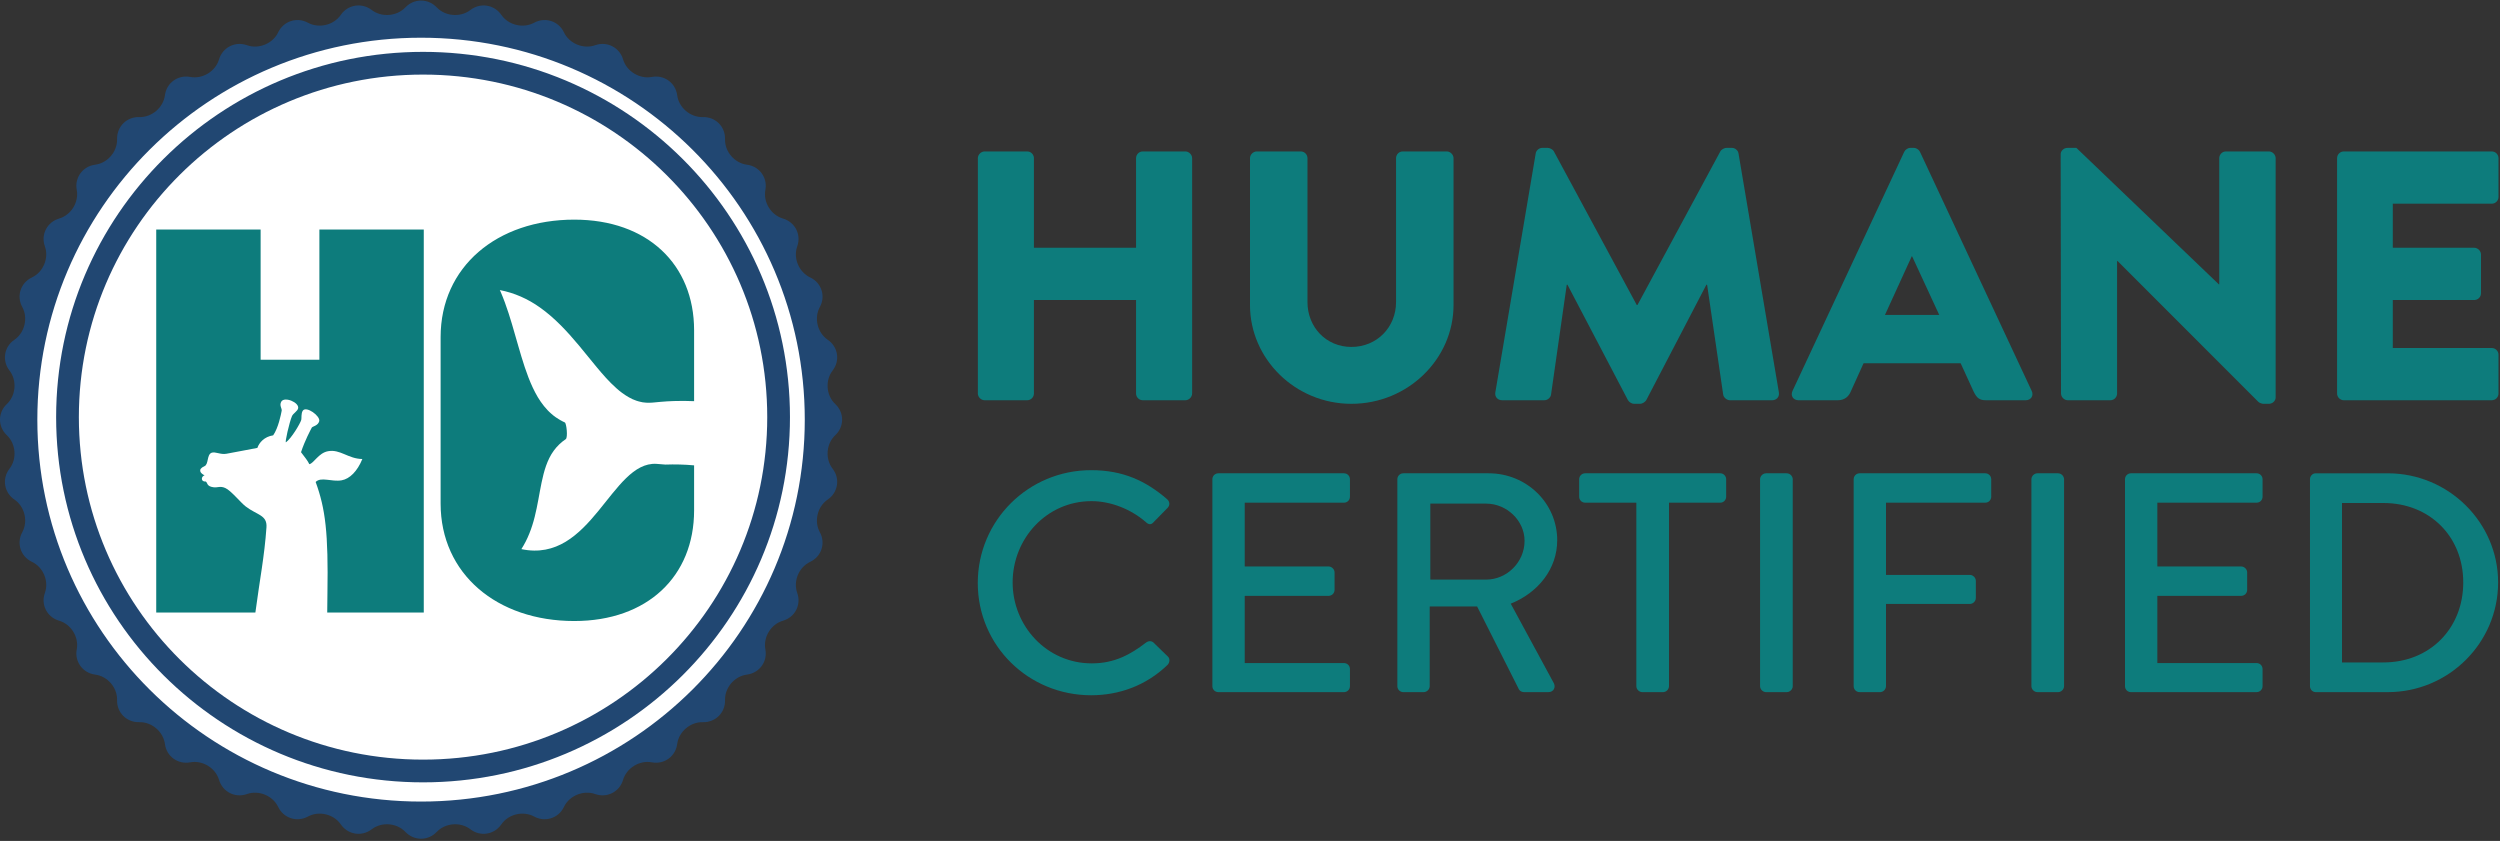 <?xml version="1.0" encoding="UTF-8" standalone="no"?>
<svg width="220px" height="74px" viewBox="0 0 220 74" version="1.1" xmlns="http://www.w3.org/2000/svg" xmlns:xlink="http://www.w3.org/1999/xlink">
    <rect x="0" y="0" width="220" height="74" fill="#333333" stroke="none"/>
    <!-- Generator: Sketch 3.7.2 (28276) - http://www.bohemiancoding.com/sketch -->
    <title>Page 1</title>
    <desc>Created with Sketch.</desc>
    <defs></defs>
    <g id="Conservation-Microsite" stroke="none" stroke-width="1" fill="none" fill-rule="evenodd">
        <g id="Desktop-HD" transform="translate(-250, -54)">
            <g id="Page-1" transform="translate(250, 54)">
                <g id="Group-4">
                    <ellipse id="Oval-1" fill="#FFFFFF" cx="37.209" cy="37" rx="34.475" ry="34.282"></ellipse>
                    <g id="Group-3">
                        <g id="Group">
                            <path d="M37.052,70.538 C18.404,70.535 3.286,55.489 3.286,36.928 C3.286,18.367 18.404,3.319 37.052,3.319 C55.701,3.319 70.82,18.367 70.82,36.928 C70.82,55.489 55.701,70.535 37.052,70.538 M73.504,38.298 C74.307,37.545 74.307,36.31 73.504,35.558 C72.703,34.805 72.599,33.477 73.271,32.605 C73.945,31.736 73.751,30.519 72.841,29.9 C71.929,29.28 71.618,27.985 72.147,27.019 C72.675,26.056 72.293,24.884 71.296,24.414 C70.298,23.944 69.786,22.713 70.157,21.679 C70.528,20.644 69.965,19.546 68.907,19.234 C67.848,18.928 67.149,17.791 67.353,16.712 C67.557,15.632 66.828,14.634 65.734,14.495 C64.64,14.354 63.77,13.34 63.803,12.243 C63.835,11.146 62.956,10.272 61.855,10.304 C60.753,10.336 59.734,9.472 59.593,8.382 C59.452,7.292 58.449,6.568 57.364,6.772 C56.282,6.974 55.139,6.278 54.829,5.225 C54.519,4.171 53.413,3.61 52.375,3.979 C51.336,4.349 50.099,3.839 49.627,2.846 C49.156,1.854 47.976,1.475 47.007,2 C46.041,2.525 44.738,2.215 44.116,1.308 C43.492,0.402 42.268,0.21 41.396,0.88 C40.522,1.549 39.188,1.446 38.43,0.648 C37.673,-0.15 36.434,-0.15 35.677,0.648 C34.919,1.446 33.585,1.549 32.712,0.88 C31.838,0.21 30.613,0.402 29.99,1.308 C29.368,2.215 28.067,2.525 27.098,2 C26.13,1.475 24.951,1.854 24.479,2.846 C24.006,3.839 22.771,4.349 21.731,3.979 C20.693,3.61 19.589,4.171 19.276,5.225 C18.967,6.278 17.826,6.974 16.742,6.772 C15.657,6.568 14.654,7.292 14.514,8.382 C14.371,9.472 13.353,10.336 12.253,10.304 C11.148,10.272 10.273,11.146 10.304,12.243 C10.336,13.34 9.466,14.354 8.372,14.495 C7.28,14.634 6.55,15.632 6.754,16.712 C6.958,17.791 6.258,18.928 5.2,19.234 C4.141,19.546 3.578,20.644 3.95,21.679 C4.32,22.713 3.808,23.944 2.812,24.414 C1.814,24.884 1.432,26.056 1.96,27.019 C2.488,27.985 2.176,29.28 1.267,29.9 C0.355,30.519 0.162,31.736 0.834,32.605 C1.509,33.477 1.404,34.805 0.601,35.558 C-0.2,36.31 -0.2,37.545 0.601,38.298 C1.404,39.053 1.509,40.38 0.834,41.249 C0.162,42.119 0.355,43.338 1.267,43.958 C2.176,44.577 2.488,45.873 1.96,46.835 C1.432,47.799 1.814,48.974 2.812,49.442 C3.808,49.913 4.32,51.143 3.95,52.178 C3.578,53.211 4.141,54.31 5.2,54.62 C6.258,54.929 6.958,56.065 6.754,57.144 C6.55,58.223 7.28,59.222 8.372,59.364 C9.466,59.503 10.336,60.516 10.304,61.613 C10.273,62.709 11.148,63.582 12.253,63.551 C13.353,63.52 14.371,64.385 14.514,65.473 C14.654,66.563 15.657,67.288 16.742,67.085 C17.826,66.883 18.967,67.579 19.276,68.631 C19.589,69.685 20.693,70.246 21.731,69.876 C22.771,69.508 24.006,70.018 24.479,71.008 C24.951,72.001 26.13,72.382 27.098,71.856 C28.067,71.33 29.368,71.64 29.99,72.546 C30.613,73.452 31.838,73.647 32.712,72.976 C33.585,72.305 34.919,72.411 35.677,73.21 C36.434,74.007 37.673,74.007 38.43,73.21 C39.188,72.411 40.522,72.305 41.396,72.976 C42.268,73.647 43.492,73.452 44.116,72.546 C44.738,71.64 46.041,71.33 47.007,71.856 C47.976,72.382 49.156,72.001 49.627,71.008 C50.099,70.018 51.336,69.508 52.375,69.876 C53.413,70.246 54.519,69.685 54.829,68.631 C55.139,67.579 56.282,66.883 57.364,67.085 C58.449,67.288 59.452,66.563 59.593,65.473 C59.734,64.385 60.753,63.52 61.855,63.551 C62.956,63.582 63.835,62.709 63.803,61.613 C63.77,60.516 64.64,59.503 65.734,59.364 C66.828,59.222 67.557,58.223 67.353,57.144 C67.149,56.065 67.848,54.929 68.907,54.62 C69.965,54.31 70.528,53.211 70.157,52.178 C69.786,51.143 70.298,49.913 71.296,49.442 C72.293,48.974 72.675,47.799 72.147,46.835 C71.618,45.873 71.929,44.577 72.841,43.958 C73.751,43.338 73.945,42.119 73.271,41.249 C72.599,40.38 72.703,39.053 73.504,38.298" id="Fill-1" fill="#214772"></path>
                            <path d="M68.517,36.706 C68.517,53.905 54.509,67.847 37.228,67.847 C19.948,67.847 5.94,53.905 5.94,36.706 C5.94,19.507 19.948,5.564 37.228,5.564 C54.509,5.564 68.517,19.507 68.517,36.706 L68.517,36.706 Z" id="Stroke-4" stroke="#214772" stroke-width="2"></path>
                            <path d="M28.106,31.656 L22.935,31.656 L22.935,20.197 L13.748,20.197 L13.748,53.901 L22.474,53.901 C22.858,51.002 23.276,48.934 23.449,46.404 C23.524,45.309 22.613,45.333 21.616,44.564 C21.168,44.219 20.323,43.164 19.829,42.947 C19.375,42.741 19.165,42.931 18.782,42.879 C18.166,42.798 18.271,42.471 18.111,42.375 C17.648,42.414 17.687,41.918 18,41.83 C17.61,41.644 17.382,41.293 17.989,41.027 C18.378,40.859 18.18,40.017 18.62,39.843 C18.937,39.718 19.419,40.034 19.94,39.928 C20.459,39.822 22.238,39.505 22.649,39.415 C22.804,38.956 23.257,38.426 24.04,38.309 C24.491,37.648 24.717,36.524 24.789,36.144 C24.825,35.942 24.562,35.691 24.749,35.35 C25.019,34.859 26.358,35.416 26.235,35.937 C26.179,36.183 25.796,36.386 25.697,36.611 C25.467,37.139 25.043,39.007 25.166,38.921 C25.639,38.584 26.417,37.279 26.511,36.951 C26.552,36.798 26.484,36.388 26.645,36.142 C26.945,35.691 28.212,36.614 28.092,37.067 C27.982,37.476 27.496,37.514 27.436,37.632 C27.323,37.856 26.836,38.744 26.49,39.794 C26.822,40.231 27.093,40.563 27.22,40.848 C27.615,40.781 28.025,39.859 28.867,39.707 C29.942,39.508 30.637,40.379 31.887,40.393 C31.443,41.479 30.774,42.139 30.068,42.267 C29.189,42.424 28.263,41.928 27.777,42.414 C28.64,44.771 28.901,46.91 28.814,52.239 C28.806,52.765 28.799,53.323 28.796,53.901 L37.292,53.901 L37.292,20.197 L28.106,20.197 L28.106,31.656 Z" id="Fill-6" fill="#0D7C7C"></path>
                            <path d="M58.556,40.883 C58.296,40.857 58.032,40.833 57.761,40.819 C53.775,40.598 52.065,49.627 45.881,48.323 C46.016,48.104 46.147,47.883 46.263,47.653 C46.379,47.424 46.488,47.191 46.582,46.95 C46.679,46.712 46.767,46.469 46.843,46.223 C46.923,45.978 46.991,45.73 47.054,45.48 C47.308,44.481 47.452,43.459 47.66,42.46 C47.766,41.961 47.884,41.467 48.052,40.992 C48.134,40.755 48.234,40.525 48.343,40.301 C48.399,40.19 48.462,40.083 48.522,39.974 C48.59,39.871 48.654,39.765 48.727,39.666 C48.874,39.467 49.033,39.277 49.212,39.108 C49.389,38.938 49.58,38.781 49.786,38.645 C49.988,38.504 49.849,37.238 49.705,37.176 C49.566,37.103 49.419,37.044 49.285,36.962 C49.015,36.803 48.755,36.627 48.523,36.416 C48.282,36.214 48.071,35.979 47.872,35.736 C47.673,35.491 47.496,35.226 47.329,34.956 C47.168,34.681 47.019,34.398 46.882,34.108 C46.609,33.526 46.381,32.919 46.175,32.302 C45.764,31.067 45.435,29.793 45.053,28.521 C44.863,27.886 44.661,27.25 44.43,26.619 C44.316,26.303 44.188,25.991 44.057,25.68 C44.035,25.628 44.008,25.578 43.985,25.526 C45.255,25.767 46.458,26.302 47.518,27.06 C48.805,27.971 49.902,29.152 50.941,30.395 L52.501,32.299 C53.032,32.937 53.582,33.577 54.241,34.163 C54.565,34.457 54.932,34.73 55.342,34.963 C55.448,35.018 55.551,35.076 55.66,35.127 L56.003,35.262 C56.116,35.307 56.243,35.329 56.364,35.362 C56.48,35.397 56.619,35.414 56.762,35.426 C56.9,35.439 57.055,35.452 57.142,35.442 L57.296,35.435 L57.374,35.431 L57.411,35.43 L57.496,35.422 L58.092,35.366 C58.488,35.319 58.89,35.316 59.289,35.292 C59.885,35.272 60.483,35.276 61.081,35.303 L61.081,32.851 L61.081,29.067 C61.081,23.264 56.975,19.328 50.536,19.328 C43.743,19.328 38.774,23.466 38.774,29.672 L38.774,44.306 C38.774,50.512 43.743,54.65 50.536,54.65 C56.975,54.65 61.081,50.714 61.081,44.911 L61.081,41.127 L61.081,40.952 C60.225,40.874 59.38,40.853 58.556,40.883" id="Fill-8" fill="#0D7C7C"></path>
                        </g>
                    </g>
                </g>
                <g id="Group-2" transform="translate(85.96, 12.988)" fill="#0D7C7C">
                    <path d="M0.091,0.933 C0.091,0.62 0.373,0.338 0.688,0.338 L4.428,0.338 C4.773,0.338 5.025,0.62 5.025,0.933 L5.025,8.815 L14.013,8.815 L14.013,0.933 C14.013,0.62 14.265,0.338 14.61,0.338 L18.35,0.338 C18.665,0.338 18.947,0.62 18.947,0.933 L18.947,21.64 C18.947,21.952 18.665,22.234 18.35,22.234 L14.61,22.234 C14.265,22.234 14.013,21.952 14.013,21.64 L14.013,13.414 L5.025,13.414 L5.025,21.64 C5.025,21.952 4.773,22.234 4.428,22.234 L0.688,22.234 C0.373,22.234 0.091,21.952 0.091,21.64 L0.091,0.933 Z" id="Fill-10"></path>
                    <path d="M24.039,0.933 C24.039,0.62 24.321,0.338 24.636,0.338 L28.501,0.338 C28.847,0.338 29.098,0.62 29.098,0.933 L29.098,13.601 C29.098,15.79 30.732,17.542 32.964,17.542 C35.226,17.542 36.892,15.79 36.892,13.601 L36.892,0.933 C36.892,0.62 37.143,0.338 37.489,0.338 L41.355,0.338 C41.669,0.338 41.951,0.62 41.951,0.933 L41.951,13.851 C41.951,18.605 37.929,22.547 32.964,22.547 C28.029,22.547 24.039,18.605 24.039,13.851 L24.039,0.933 Z" id="Fill-12"></path>
                    <path d="M49.18,0.527 C49.212,0.245 49.495,0.026 49.746,0.026 L50.249,0.026 C50.406,0.026 50.688,0.151 50.783,0.338 L58.074,13.851 L58.137,13.851 L65.428,0.338 C65.522,0.151 65.805,0.026 65.962,0.026 L66.465,0.026 C66.716,0.026 66.999,0.245 67.031,0.527 L70.582,21.546 C70.645,21.952 70.362,22.234 69.986,22.234 L66.276,22.234 C65.993,22.234 65.711,21.983 65.68,21.734 L64.265,12.068 L64.202,12.068 L58.922,22.203 C58.829,22.39 58.546,22.547 58.389,22.547 L57.822,22.547 C57.634,22.547 57.383,22.39 57.288,22.203 L51.977,12.068 L51.914,12.068 L50.532,21.734 C50.5,21.983 50.249,22.234 49.935,22.234 L46.226,22.234 C45.849,22.234 45.566,21.952 45.629,21.546 L49.18,0.527 Z" id="Fill-14"></path>
                    <path d="M84.694,14.727 L82.305,9.566 L82.274,9.566 L79.916,14.727 L84.694,14.727 Z M71.777,21.421 L81.614,0.369 C81.708,0.182 81.928,0.026 82.148,0.026 L82.462,0.026 C82.683,0.026 82.902,0.182 82.996,0.369 L92.833,21.421 C93.022,21.828 92.771,22.234 92.299,22.234 L88.81,22.234 C88.245,22.234 87.994,22.046 87.711,21.453 L86.579,18.981 L78.032,18.981 L76.9,21.483 C76.742,21.859 76.397,22.234 75.769,22.234 L72.312,22.234 C71.84,22.234 71.589,21.828 71.777,21.421 L71.777,21.421 Z" id="Fill-16"></path>
                    <path d="M95.379,0.588 C95.379,0.276 95.662,0.026 95.976,0.026 L96.762,0.026 L109.301,12.037 L109.333,12.037 L109.333,0.933 C109.333,0.62 109.583,0.338 109.929,0.338 L113.701,0.338 C114.015,0.338 114.297,0.62 114.297,0.933 L114.297,21.983 C114.297,22.297 114.015,22.547 113.701,22.547 L113.198,22.547 C113.103,22.547 112.852,22.453 112.789,22.39 L100.376,9.973 L100.344,9.973 L100.344,21.64 C100.344,21.952 100.093,22.234 99.748,22.234 L96.007,22.234 C95.693,22.234 95.41,21.952 95.41,21.64 L95.379,0.588 Z" id="Fill-18"></path>
                    <path d="M119.704,0.933 C119.704,0.62 119.956,0.338 120.301,0.338 L133.312,0.338 C133.657,0.338 133.908,0.62 133.908,0.933 L133.908,4.342 C133.908,4.655 133.657,4.937 133.312,4.937 L124.606,4.937 L124.606,8.815 L131.772,8.815 C132.086,8.815 132.368,9.096 132.368,9.41 L132.368,12.819 C132.368,13.163 132.086,13.414 131.772,13.414 L124.606,13.414 L124.606,17.636 L133.312,17.636 C133.657,17.636 133.908,17.917 133.908,18.23 L133.908,21.64 C133.908,21.952 133.657,22.234 133.312,22.234 L120.301,22.234 C119.956,22.234 119.704,21.952 119.704,21.64 L119.704,0.933 Z" id="Fill-20"></path>
                    <path d="M10.062,28.387 C12.854,28.387 14.871,29.323 16.751,30.946 C17,31.166 17,31.497 16.779,31.716 L15.562,32.954 C15.369,33.202 15.12,33.202 14.871,32.954 C13.573,31.826 11.803,31.112 10.09,31.112 C6.137,31.112 3.152,34.412 3.152,38.263 C3.152,42.114 6.165,45.389 10.117,45.389 C12.135,45.389 13.545,44.591 14.871,43.573 C15.12,43.38 15.369,43.408 15.535,43.545 L16.807,44.783 C17.027,44.976 16.972,45.333 16.779,45.526 C14.899,47.342 12.522,48.194 10.062,48.194 C4.535,48.194 0.084,43.821 0.084,38.318 C0.084,32.816 4.535,28.387 10.062,28.387" id="Fill-22"></path>
                    <path d="M20.729,29.186 C20.729,28.91 20.95,28.662 21.254,28.662 L32.31,28.662 C32.614,28.662 32.835,28.91 32.835,29.186 L32.835,30.725 C32.835,31.001 32.614,31.248 32.31,31.248 L23.576,31.248 L23.576,36.861 L30.956,36.861 C31.232,36.861 31.481,37.108 31.481,37.383 L31.481,38.924 C31.481,39.226 31.232,39.447 30.956,39.447 L23.576,39.447 L23.576,45.361 L32.31,45.361 C32.614,45.361 32.835,45.608 32.835,45.884 L32.835,47.396 C32.835,47.672 32.614,47.92 32.31,47.92 L21.254,47.92 C20.95,47.92 20.729,47.672 20.729,47.396 L20.729,29.186 Z" id="Fill-24"></path>
                    <path d="M44.829,38.016 C46.625,38.016 48.201,36.503 48.201,34.605 C48.201,32.817 46.625,31.331 44.829,31.331 L39.909,31.331 L39.909,38.016 L44.829,38.016 Z M37.007,29.186 C37.007,28.91 37.228,28.662 37.532,28.662 L45.05,28.662 C48.367,28.662 51.075,31.275 51.075,34.55 C51.075,37.081 49.389,39.172 46.984,40.134 L50.771,47.122 C50.964,47.479 50.771,47.92 50.301,47.92 L48.145,47.92 C47.924,47.92 47.759,47.782 47.703,47.672 L44.027,40.382 L39.854,40.382 L39.854,47.396 C39.854,47.672 39.604,47.92 39.328,47.92 L37.532,47.92 C37.228,47.92 37.007,47.672 37.007,47.396 L37.007,29.186 Z" id="Fill-26"></path>
                    <path d="M58.038,31.248 L53.533,31.248 C53.229,31.248 53.007,31.001 53.007,30.725 L53.007,29.186 C53.007,28.91 53.229,28.662 53.533,28.662 L65.418,28.662 C65.722,28.662 65.943,28.91 65.943,29.186 L65.943,30.725 C65.943,31.001 65.722,31.248 65.418,31.248 L60.912,31.248 L60.912,47.397 C60.912,47.671 60.663,47.92 60.388,47.92 L58.563,47.92 C58.286,47.92 58.038,47.671 58.038,47.397 L58.038,31.248 Z" id="Fill-28"></path>
                    <path d="M68.926,29.186 C68.926,28.91 69.175,28.662 69.451,28.662 L71.275,28.662 C71.552,28.662 71.801,28.91 71.801,29.186 L71.801,47.396 C71.801,47.672 71.552,47.92 71.275,47.92 L69.451,47.92 C69.175,47.92 68.926,47.672 68.926,47.396 L68.926,29.186 Z" id="Fill-30"></path>
                    <path d="M77.162,29.186 C77.162,28.91 77.383,28.662 77.687,28.662 L88.742,28.662 C89.046,28.662 89.268,28.91 89.268,29.186 L89.268,30.725 C89.268,31.001 89.046,31.248 88.742,31.248 L80.008,31.248 L80.008,37.604 L87.388,37.604 C87.665,37.604 87.913,37.851 87.913,38.125 L87.913,39.64 C87.913,39.914 87.665,40.161 87.388,40.161 L80.008,40.161 L80.008,47.396 C80.008,47.672 79.76,47.92 79.483,47.92 L77.687,47.92 C77.383,47.92 77.162,47.672 77.162,47.396 L77.162,29.186 Z" id="Fill-32"></path>
                    <path d="M92.804,29.186 C92.804,28.91 93.052,28.662 93.329,28.662 L95.153,28.662 C95.429,28.662 95.678,28.91 95.678,29.186 L95.678,47.396 C95.678,47.672 95.429,47.92 95.153,47.92 L93.329,47.92 C93.052,47.92 92.804,47.672 92.804,47.396 L92.804,29.186 Z" id="Fill-34"></path>
                    <path d="M101.039,29.186 C101.039,28.91 101.26,28.662 101.564,28.662 L112.62,28.662 C112.924,28.662 113.145,28.91 113.145,29.186 L113.145,30.725 C113.145,31.001 112.924,31.248 112.62,31.248 L103.886,31.248 L103.886,36.861 L111.266,36.861 C111.543,36.861 111.791,37.108 111.791,37.383 L111.791,38.924 C111.791,39.226 111.543,39.447 111.266,39.447 L103.886,39.447 L103.886,45.361 L112.62,45.361 C112.924,45.361 113.145,45.608 113.145,45.884 L113.145,47.396 C113.145,47.672 112.924,47.92 112.62,47.92 L101.564,47.92 C101.26,47.92 101.039,47.672 101.039,47.396 L101.039,29.186 Z" id="Fill-36"></path>
                    <path d="M123.784,45.306 C127.847,45.306 130.806,42.335 130.806,38.264 C130.806,34.219 127.847,31.276 123.784,31.276 L120.136,31.276 L120.136,45.306 L123.784,45.306 Z M117.317,29.185 C117.317,28.91 117.538,28.663 117.815,28.663 L124.171,28.663 C129.506,28.663 133.874,32.982 133.874,38.264 C133.874,43.6 129.506,47.919 124.171,47.919 L117.815,47.919 C117.538,47.919 117.317,47.672 117.317,47.396 L117.317,29.185 Z" id="Fill-38"></path>
                </g>
            </g>
        </g>
    </g>
</svg>